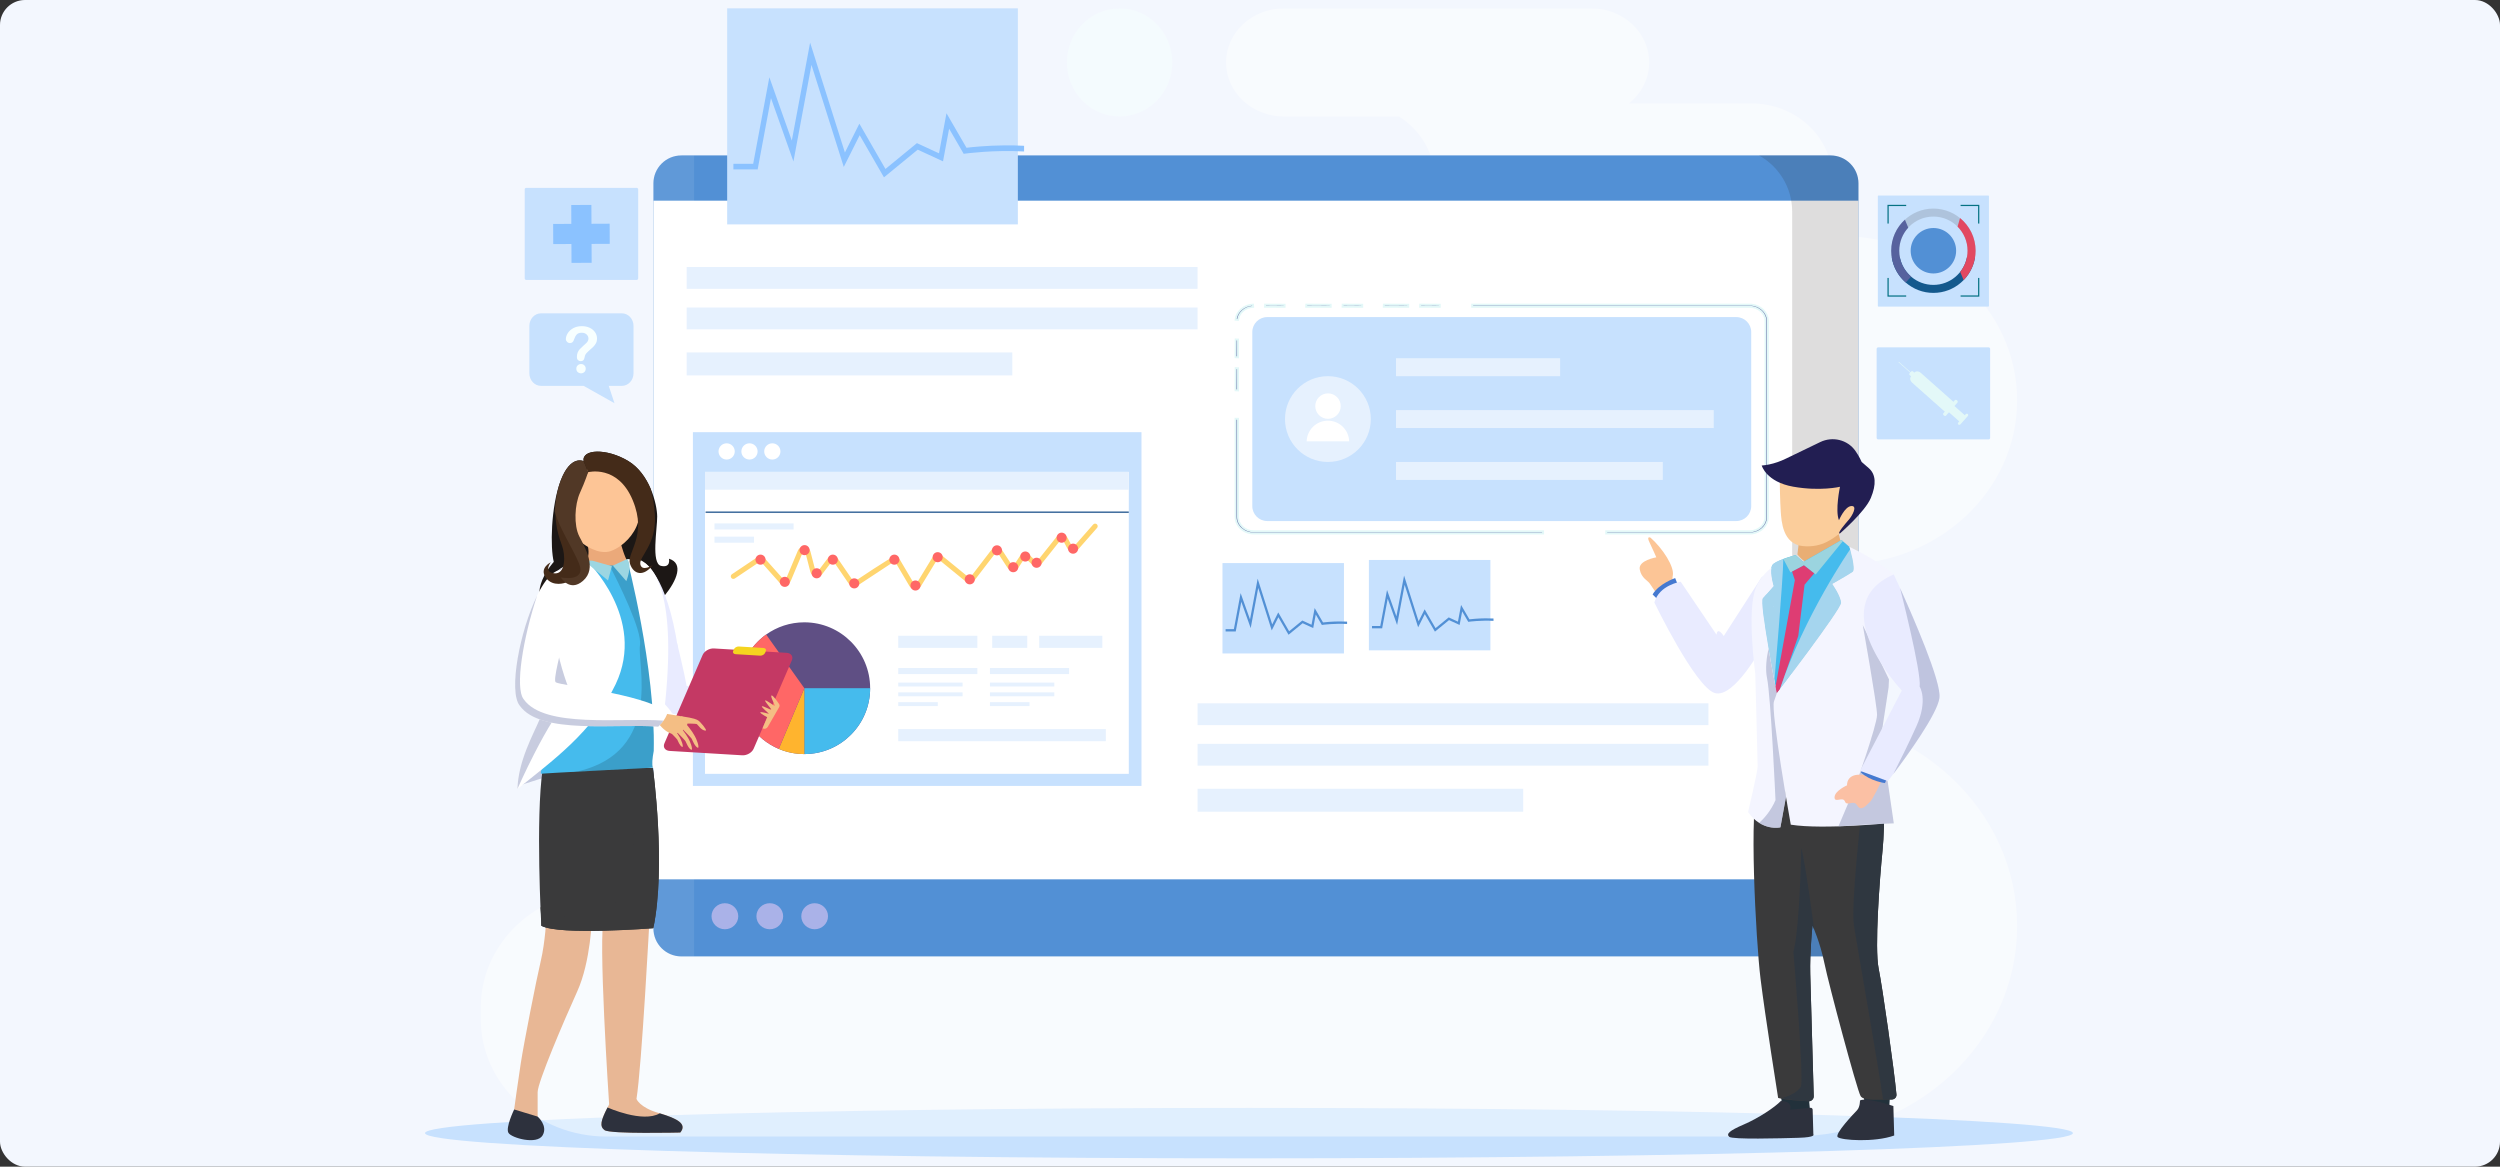 <svg width="1200" height="560" viewBox="0 0 1200 560" fill="none" xmlns="http://www.w3.org/2000/svg">
<rect x="0" y="0" width="1200" height="560" fill="#333333" stroke="none"/>
<rect width="1200" height="560" rx="12" fill="#F3F7FE"/>
<g clip-path="url(#clip0_1119_19428)">
<path d="M204 543.895C204 550.581 381.071 556.001 599.5 556.001C817.929 556.001 995 550.581 995 543.895C995 537.209 817.929 531.789 599.5 531.789C381.071 531.789 204 537.209 204 543.895Z" fill="#C7E1FE"/>
<g opacity="0.45">
<path d="M968.225 192.153C968.225 148.641 930.376 113.367 883.687 113.367H866.052C874.301 106.713 879.527 96.892 879.527 85.927C879.527 65.885 862.092 49.638 840.587 49.638H781.895C787.831 44.876 791.604 37.837 791.604 29.965C791.604 15.625 779.13 4 763.743 4H616.367C600.98 4 588.505 15.625 588.505 29.965C588.505 44.306 600.98 55.931 616.367 55.931H671.549C681.824 62.465 688.571 73.46 688.571 85.927C688.571 96.892 683.346 106.713 675.098 113.368H584.345C537.655 113.368 499.806 148.641 499.806 192.153C499.806 235.666 537.655 270.939 584.345 270.939H464.116C442.611 270.939 425.177 287.186 425.177 307.229C425.177 327.271 442.611 343.518 464.116 343.518H415.129C361.607 343.518 317.178 379.68 308.36 427.211H291.207C257.834 427.211 230.781 452.423 230.781 483.524V489.229C230.781 520.33 257.835 545.542 291.207 545.542H859.838C919.698 545.542 968.225 500.318 968.225 444.53C968.225 388.742 919.698 343.518 859.838 343.518H670.086C691.592 343.518 709.025 327.271 709.025 307.229C709.025 287.186 691.592 270.939 670.086 270.939H883.687C930.377 270.939 968.225 235.665 968.225 192.153Z" fill="white"/>
<path d="M537.406 55.932C551.386 55.932 562.718 44.306 562.718 29.966C562.718 15.625 551.385 4 537.406 4C523.427 4 512.094 15.625 512.094 29.966C512.094 44.306 523.426 55.932 537.406 55.932Z" fill="#F6FFFF"/>
</g>
<path d="M878.641 74.606H327.058C319.648 74.606 313.641 80.61 313.641 88.017V445.666C313.641 453.073 319.648 459.078 327.058 459.078H878.641C886.051 459.078 892.059 453.073 892.059 445.666V88.017C892.059 80.61 886.051 74.606 878.641 74.606Z" fill="#5290D5"/>
<path d="M892.059 96.322H313.641V422.079H892.059V96.322Z" fill="white"/>
<path d="M354.364 439.794C354.364 443.246 351.492 446.046 347.948 446.046C344.404 446.046 341.531 443.246 341.531 439.794C341.531 436.342 344.405 433.543 347.948 433.543C351.492 433.543 354.364 436.341 354.364 439.794Z" fill="#AAB2E8"/>
<path d="M375.911 439.794C375.911 443.246 373.037 446.046 369.494 446.046C365.951 446.046 363.078 443.246 363.078 439.794C363.078 436.342 365.95 433.543 369.494 433.543C373.038 433.543 375.911 436.341 375.911 439.794Z" fill="#AAB2E8"/>
<path d="M397.45 439.794C397.45 443.246 394.578 446.046 391.034 446.046C387.49 446.046 384.617 443.246 384.617 439.794C384.617 436.342 387.491 433.543 391.034 433.543C394.577 433.543 397.45 436.341 397.45 439.794Z" fill="#AAB2E8"/>
<path opacity="0.15" d="M878.641 74.606H844.32C853.813 79.863 860.247 89.969 860.247 101.586V432.098C860.247 443.714 853.814 453.82 844.321 459.078H878.641C886.052 459.078 892.06 453.074 892.06 445.666V88.018C892.06 80.611 886.053 74.606 878.641 74.606Z" fill="#231F20"/>
<path opacity="0.08" d="M333.163 74.606H327.059C319.648 74.606 313.641 80.61 313.641 88.018V445.666C313.641 453.074 319.648 459.078 327.059 459.078H333.163V74.606Z" fill="white"/>
<path d="M259.686 150.395H298.495C301.583 150.395 304.087 153.098 304.087 156.431V179.18C304.087 182.514 301.583 185.217 298.495 185.217H292.188L294.948 193.535L280.14 185.217H259.686C256.597 185.217 254.094 182.514 254.094 179.18V156.431C254.094 153.098 256.597 150.395 259.686 150.395Z" fill="#C7E1FE"/>
<path d="M271.61 162.808C271.61 161.861 271.914 160.901 272.523 159.929C273.131 158.957 274.019 158.151 275.186 157.514C276.353 156.876 277.715 156.557 279.271 156.557C280.717 156.557 281.994 156.823 283.101 157.357C284.209 157.89 285.064 158.615 285.668 159.533C286.271 160.45 286.573 161.447 286.573 162.524C286.573 163.371 286.401 164.114 286.056 164.752C285.712 165.391 285.303 165.941 284.83 166.405C284.356 166.869 283.505 167.649 282.278 168.745C281.939 169.055 281.668 169.327 281.463 169.56C281.259 169.795 281.106 170.009 281.007 170.204C280.907 170.398 280.83 170.593 280.775 170.787C280.72 170.982 280.637 171.323 280.528 171.811C280.338 172.848 279.745 173.367 278.747 173.367C278.229 173.367 277.791 173.198 277.438 172.859C277.084 172.52 276.906 172.016 276.906 171.348C276.906 170.511 277.036 169.785 277.296 169.172C277.555 168.559 277.899 168.02 278.328 167.557C278.757 167.093 279.335 166.542 280.064 165.904C280.702 165.345 281.164 164.924 281.448 164.64C281.732 164.356 281.971 164.04 282.166 163.69C282.36 163.341 282.458 162.963 282.458 162.554C282.458 161.756 282.161 161.083 281.567 160.534C280.974 159.986 280.208 159.712 279.27 159.712C278.173 159.712 277.365 159.989 276.847 160.542C276.328 161.096 275.889 161.911 275.53 162.987C275.191 164.114 274.547 164.678 273.599 164.678C273.041 164.678 272.569 164.481 272.185 164.087C271.801 163.693 271.609 163.267 271.609 162.808H271.61ZM278.912 179.2C278.304 179.2 277.772 179.003 277.318 178.609C276.865 178.215 276.637 177.665 276.637 176.957C276.637 176.328 276.857 175.8 277.296 175.372C277.735 174.943 278.274 174.729 278.912 174.729C279.54 174.729 280.069 174.943 280.498 175.372C280.927 175.8 281.141 176.328 281.141 176.957C281.141 177.655 280.917 178.203 280.468 178.602C280.019 179 279.5 179.2 278.912 179.2Z" fill="#F7FFFF"/>
<path d="M954.41 93.865H901.643C901.486 93.865 901.359 93.992 901.359 94.149V146.892C901.359 147.048 901.486 147.175 901.643 147.175H954.41C954.567 147.175 954.694 147.048 954.694 146.892V94.149C954.694 93.992 954.567 93.865 954.41 93.865Z" fill="#C7E1FE"/>
<path opacity="0.15" d="M928.031 100.115C916.865 100.115 907.781 109.195 907.781 120.355C907.781 121.452 907.872 122.529 908.041 123.58H911.946C911.736 122.536 911.625 121.458 911.625 120.355C911.625 111.313 918.984 103.957 928.031 103.957C937.077 103.957 944.435 111.313 944.435 120.355C944.435 121.458 944.324 122.537 944.115 123.58H948.019C948.188 122.529 948.279 121.452 948.279 120.355C948.279 109.195 939.196 100.115 928.031 100.115Z" fill="#231F20"/>
<path d="M944.113 123.58C942.61 131.083 935.97 136.753 928.029 136.753C920.087 136.753 913.446 131.083 911.943 123.58H908.039C909.589 133.213 917.961 140.595 928.028 140.595C938.095 140.595 946.467 133.213 948.017 123.58H944.113Z" fill="#14598D"/>
<path d="M938.945 120.354C938.945 126.379 934.059 131.263 928.031 131.263C922.004 131.263 917.117 126.379 917.117 120.354C917.117 114.329 922.004 109.445 928.031 109.445C934.059 109.445 938.945 114.329 938.945 120.354Z" fill="#5290D5"/>
<path d="M911.625 120.355C911.625 116.084 913.269 112.19 915.955 109.269L914.359 105.439C910.319 109.142 907.781 114.457 907.781 120.355C907.781 126.432 910.478 131.888 914.735 135.601L917.35 132.786C913.849 129.776 911.625 125.321 911.625 120.354L911.625 120.355Z" fill="#57629E"/>
<path d="M942.549 134.444C946.092 130.797 948.28 125.828 948.28 120.355C948.28 114.034 945.365 108.382 940.809 104.668L939.641 108.781C942.602 111.749 944.436 115.842 944.436 120.355C944.436 124.187 943.111 127.714 940.899 130.508L942.549 134.444Z" fill="#E24861"/>
<path d="M906.576 107.303V98.911H914.971V98.32H905.984V107.303H906.576Z" fill="#057284"/>
<path d="M941.086 98.911H949.481V107.303H950.072V98.32H941.086V98.911Z" fill="#057284"/>
<path d="M949.481 133.406V141.798H941.086V142.388H950.072V133.406H949.481Z" fill="#057284"/>
<path d="M914.971 141.798H906.576V133.406H905.984V142.388H914.971V141.798Z" fill="#057284"/>
<path d="M351.827 264.391C351.827 248.251 355.777 232.222 363.252 218.04L360.558 216.621C352.854 231.24 348.781 247.759 348.781 264.391C348.781 311.971 381.052 352.996 427.257 364.158L427.972 361.199C383.139 350.369 351.827 310.56 351.827 264.391L351.827 264.391Z" fill="white"/>
<path d="M551.098 264.391C551.098 313.13 514.813 355.447 466.695 362.825L467.158 365.833C491.146 362.156 513.153 349.975 529.123 331.536C545.258 312.907 554.144 289.062 554.144 264.391H551.098Z" fill="white"/>
<path d="M509.158 179.481C499.941 173.211 489.841 168.517 479.139 165.529L478.32 168.462C488.703 171.36 498.502 175.914 507.445 181.998L509.158 179.481Z" fill="white"/>
<path d="M451.402 161.758L451.172 161.767L451.291 164.808L451.46 164.801C455.687 164.801 459.942 165.069 464.105 165.596L464.487 162.575C460.207 162.034 455.833 161.758 451.429 161.758H451.402V161.758Z" fill="white"/>
<path d="M548.743 231.45C545.18 220.935 539.947 211.108 533.188 202.242L530.766 204.087C537.324 212.69 542.402 222.225 545.858 232.426L548.743 231.45Z" fill="white"/>
<path d="M419.521 170.238L418.594 167.338C407.757 170.803 397.834 175.85 389.102 182.339L390.919 184.783C399.381 178.494 409.004 173.6 419.521 170.238Z" fill="white"/>
<path d="M839.85 146.229H706.641V147.287H839.85C844.034 147.287 847.437 150.384 847.437 154.19V248.116C847.437 251.921 844.034 255.018 839.85 255.018H770.971V256.076H839.85C844.675 256.076 848.601 252.505 848.601 248.116V154.19C848.601 149.8 844.675 146.229 839.85 146.229V146.229Z" fill="#57629E"/>
<path d="M839.855 256.54H770.512V254.552H839.855C843.782 254.552 846.977 251.665 846.977 248.115V154.189C846.977 150.639 843.782 147.752 839.855 147.752H706.18V145.764H839.855C844.937 145.764 849.072 149.543 849.072 154.189V248.115C849.072 252.761 844.937 256.54 839.855 256.54ZM771.442 255.61H839.855C844.424 255.61 848.141 252.248 848.141 248.115V154.189C848.141 150.056 844.424 146.694 839.855 146.694H707.11V146.822H839.855C844.296 146.822 847.907 150.127 847.907 154.189V248.115C847.907 252.177 844.295 255.482 839.855 255.482H771.442V255.61Z" fill="#E3F8F8"/>
<path d="M594.249 248.116V201.014H593.086V248.116C593.086 252.506 597.012 256.077 601.837 256.077H740.683V255.018H601.837C597.654 255.018 594.249 251.922 594.249 248.116Z" fill="#57629E"/>
<path d="M741.146 256.54H601.833C596.752 256.54 592.617 252.761 592.617 248.115V200.547H594.712V248.115C594.712 251.665 597.907 254.552 601.833 254.552H741.145L741.146 256.54ZM593.548 201.477V248.114C593.548 252.247 597.265 255.61 601.834 255.61H740.216V255.482H601.834C597.394 255.482 593.782 252.177 593.782 248.114V201.477H593.548H593.548Z" fill="#E3F8F8"/>
<path d="M653.847 146.279L644.48 146.227L644.422 147.232L653.847 147.285V146.279Z" fill="#57629E"/>
<path d="M654.319 147.754L643.938 147.695L644.047 145.76L654.319 145.818V147.754ZM644.922 146.771L653.389 146.818V146.743L644.927 146.695L644.922 146.771L644.922 146.771Z" fill="#E3F8F8"/>
<path d="M638.721 146.279L627.027 146.227L626.969 147.232L638.721 147.285V146.279Z" fill="#57629E"/>
<path d="M639.187 147.751L626.477 147.695L626.588 145.76L639.187 145.816V147.751ZM627.462 146.769L638.256 146.818V146.743L627.466 146.694L627.462 146.769Z" fill="#E3F8F8"/>
<path d="M691.085 146.279L681.707 146.227L681.648 147.232L691.085 147.285V146.279Z" fill="#57629E"/>
<path d="M691.55 147.754L681.156 147.695L681.268 145.76L691.55 145.818V147.754ZM682.141 146.771L690.619 146.818V146.743L682.146 146.695L682.141 146.771V146.771Z" fill="#E3F8F8"/>
<path d="M675.944 146.279L664.261 146.227L664.203 147.232L675.944 147.285V146.279Z" fill="#57629E"/>
<path d="M676.41 147.751L663.711 147.695L663.821 145.76L676.409 145.816L676.41 147.751ZM664.696 146.769L675.479 146.818V146.743L664.701 146.694L664.696 146.769Z" fill="#E3F8F8"/>
<path d="M616.601 146.279L607.246 146.227L607.188 147.232L616.601 147.285V146.279Z" fill="#57629E"/>
<path d="M617.067 147.754L606.695 147.695L606.807 145.76L617.067 145.818V147.754ZM607.68 146.771L616.136 146.818V146.743L607.685 146.695L607.681 146.771L607.68 146.771Z" fill="#E3F8F8"/>
<path d="M594.253 176.755L593.136 176.703L593.078 187.341L594.253 187.394V176.755Z" fill="#57629E"/>
<path d="M594.718 187.881L592.609 187.785L592.673 176.215L594.718 176.312V187.881ZM593.546 186.896L593.787 186.908V177.199L593.598 177.191L593.546 186.896Z" fill="#E3F8F8"/>
<path d="M594.273 153.563L594.285 153.521C594.634 150.144 597.717 147.466 601.453 147.297H601.511L601.453 146.238H601.394C597.089 146.429 593.54 149.519 593.121 153.415L593.109 153.467L594.215 153.563H594.273L594.273 153.563Z" fill="#57629E"/>
<path d="M594.624 154.027H594.215L592.539 153.884L592.655 153.364C593.102 149.235 596.848 145.972 601.374 145.772L601.834 145.752L601.917 146.212L602.003 147.76H601.511C597.965 147.918 595.074 150.415 594.748 153.568L594.722 153.688L594.625 154.026L594.624 154.027ZM593.642 153.046L593.878 153.066C594.38 149.811 597.364 147.198 601.021 146.86L601.014 146.733C597.262 147.077 594.215 149.7 593.642 153.046L593.642 153.046Z" fill="#E3F8F8"/>
<path d="M594.253 162.994L593.136 162.941L593.078 171.463L594.253 171.516V162.994Z" fill="#57629E"/>
<path d="M594.718 172.001L592.609 171.907L592.674 162.453L594.718 162.55V172.001ZM593.546 171.019L593.787 171.03V163.437L593.598 163.429L593.546 171.019V171.019Z" fill="#E3F8F8"/>
<path d="M608.276 152.202H833.409C837.369 152.202 840.583 155.415 840.583 159.372V242.932C840.583 246.889 837.368 250.103 833.409 250.103H608.276C604.316 250.103 601.102 246.889 601.102 242.932V159.372C601.102 155.414 604.316 152.201 608.275 152.201L608.276 152.202Z" fill="#C7E1FE"/>
<path d="M657.993 201.153C657.993 212.524 648.771 221.742 637.394 221.742C626.018 221.742 616.797 212.524 616.797 201.153C616.797 189.782 626.019 180.564 637.394 180.564C648.77 180.564 657.993 189.782 657.993 201.153Z" fill="#E6F1FE"/>
<path d="M643.547 194.929C643.547 198.301 640.811 201.035 637.438 201.035C634.064 201.035 631.328 198.302 631.328 194.929C631.328 191.556 634.063 188.822 637.438 188.822C640.812 188.822 643.547 191.556 643.547 194.929Z" fill="white"/>
<path d="M647.605 211.851C647.451 206.345 642.947 201.926 637.4 201.926C631.853 201.926 627.35 206.345 627.195 211.851H647.605Z" fill="white"/>
<path d="M748.862 171.945H670.078V180.563H748.862V171.945Z" fill="#E6F1FE"/>
<path d="M822.59 196.844H670.078V205.461H822.59V196.844Z" fill="#E6F1FE"/>
<path d="M798.154 221.742H670.078V230.36H798.154V221.742Z" fill="#E6F1FE"/>
<path d="M488.57 4H349.039V107.706H488.57V4Z" fill="#C7E1FE"/>
<path d="M491.563 69.983C488.632 69.82 485.557 69.748 482.327 69.775C473.571 69.847 466.328 70.634 463.922 70.927L454.311 54.349L450.717 73.59L440.128 68.702L425.013 81.098L412.494 59.364L405.556 73.202L388.853 20.455L380.069 67.485L369.287 37.079L361.541 78.552C361.559 78.574 361.577 78.597 361.595 78.619H352.031V81.301H363.733V81.005L370.067 47.097L380.849 77.502L389.503 31.161L405.013 80.138L412.651 64.903L424.302 85.129L440.506 71.838L452.648 77.443L455.574 61.771L462.569 73.836L463.415 73.718C463.625 73.689 476.997 71.885 491.562 72.713V69.983L491.563 69.983Z" fill="#8BC2FF"/>
<path d="M645.105 270.277H586.789V313.659H645.105V270.277Z" fill="#C7E1FE"/>
<path d="M646.605 298.377C645.38 298.309 644.095 298.279 642.745 298.29C639.086 298.32 636.058 298.648 635.053 298.77L631.036 291.868L629.534 299.879L625.108 297.843L618.791 303.005L613.559 293.956L610.659 299.717L603.678 277.756L600.007 297.337L595.501 284.677L592.264 301.945C592.271 301.954 592.279 301.963 592.286 301.973H588.289V303.089H593.18V302.966L595.827 288.848L600.333 301.508L603.95 282.213L610.432 302.605L613.624 296.262L618.494 304.683L625.266 299.149L630.341 301.483L631.564 294.958L634.487 299.981L634.841 299.932C634.928 299.92 640.517 299.169 646.604 299.513V298.377L646.605 298.377Z" fill="#5290D5"/>
<path d="M715.386 268.781H657.07V312.163H715.386V268.781Z" fill="#C7E1FE"/>
<path d="M716.878 296.881C715.653 296.813 714.368 296.783 713.018 296.794C709.359 296.824 706.332 297.152 705.326 297.274L701.309 290.372L699.807 298.383L695.381 296.347L689.065 301.509L683.832 292.46L680.933 298.221L673.952 276.26L670.281 295.841L665.774 283.181L662.537 300.448C662.545 300.458 662.552 300.467 662.56 300.476H658.562V301.593H663.453V301.47L666.1 287.352L670.606 300.011L674.224 280.717L680.706 301.109L683.898 294.766L688.767 303.187L695.54 297.653L700.614 299.987L701.837 293.462L704.761 298.485L705.114 298.436C705.202 298.424 710.791 297.673 716.878 298.017V296.881L716.878 296.881Z" fill="#5290D5"/>
<path d="M311.817 440.293C311.817 440.293 308.032 512.105 305.508 527.493C305.508 527.493 307.022 531.564 315.938 534.17C324.854 536.775 330.069 539.38 326.536 543.614C326.536 543.614 292.89 544.428 290.199 542.474C287.507 540.52 288.516 537.426 292.386 530.098C292.386 530.098 286.834 447.539 290.031 440.293H311.816L311.817 440.293Z" fill="#E8B795"/>
<path d="M284.143 440.293C284.143 440.293 283.638 461.38 277.078 475.873C270.517 490.366 258.068 519.513 258.068 524.236V535.96C258.068 535.96 250.666 540.845 246.797 532.541C246.797 532.541 248.479 520.002 249.993 510.232C251.507 500.462 257.395 470.5 259.582 461.218C261.769 451.936 262.274 440.293 262.274 440.293H284.143Z" fill="#E8B795"/>
<path d="M316.691 534.396C325.136 536.927 329.965 539.503 326.535 543.614C326.535 543.614 292.889 544.428 290.198 542.474C287.697 540.659 288.394 537.855 291.607 531.594C291.617 531.598 308.534 539.178 316.691 534.396Z" fill="#2D313D"/>
<path d="M258.066 535.961C258.066 535.961 263.113 540.317 260.463 544.958C257.813 549.599 245.574 546.271 244.061 543.782C242.546 541.293 246.795 532.541 246.795 532.541L258.066 535.961Z" fill="#2D313D"/>
<path d="M280.127 221.355C280.127 221.355 273.874 218.119 269.109 230.734C264.344 243.35 264.098 263.011 265.817 269.71C265.817 269.71 251.982 284.597 263.286 294.325C263.286 294.325 278.863 310.701 279.89 314.919C280.292 313.931 286.976 301.9 297.808 301.231C308.639 300.562 335.333 272.533 321.097 268.179C321.097 268.179 322.159 272.711 317.3 271.622C312.441 270.533 315.503 253.816 315.454 247.904C315.404 241.991 311.842 227.421 301.483 221.24C291.125 215.06 279.199 215.493 280.126 221.355L280.127 221.355Z" fill="#1C1715"/>
<path d="M315.225 331.221L312.094 317.763L324.877 308.154C324.877 308.154 328.472 322.832 329.584 329.277L354.028 331.094L358.985 332.031C358.985 332.031 324.544 346.446 322.351 342.023C321.734 340.777 319.886 338.975 318.122 336.865C317.206 337.089 316.622 337.23 316.622 337.23L315.79 333.649C315.324 332.859 314.938 332.047 314.683 331.223L315.225 331.221L315.225 331.221Z" fill="#E9EBFF"/>
<path d="M309.11 270.115C309.11 270.115 320.026 275.263 325.477 311.497C325.477 311.497 323.581 315.728 314.362 316.347C305.142 316.965 307.949 294.428 307.949 294.428L309.11 270.115Z" fill="#E9EBFF"/>
<path d="M297.809 260.261C297.809 260.261 300.048 268.591 301.517 269.703C301.517 269.703 302.991 273.544 298.649 284.401C294.306 295.258 283.308 289.196 281.549 286.232C279.79 283.269 275.906 277.6 279.451 271.958C279.451 271.958 284.304 268.437 281.768 260.784C281.768 260.784 297.04 257.704 297.809 260.261Z" fill="#EBA97A"/>
<path d="M279.87 260.975C279.87 260.975 287.231 266.683 293.249 264.481C299.268 262.278 304.602 256.458 306.251 250.634C307.899 244.811 305.223 233.124 301.172 228.966C297.122 224.808 282.079 222.078 277.854 227.494C273.629 232.91 271.987 254.754 279.87 260.975Z" fill="#FDC596"/>
<path opacity="0.61" d="M266.299 364.037C266.299 364.037 250.287 372.655 249.406 376.996L267.053 371.353L266.299 364.037Z" fill="#A6ADCB"/>
<path d="M547.913 207.447H332.594V377.247H547.913V207.447Z" fill="#C7E1FE"/>
<path d="M541.823 226.512H338.398V371.444H541.823V226.512Z" fill="white"/>
<path d="M541.823 226.512H338.398V235.057H541.823V226.512Z" fill="#E6F1FE"/>
<path d="M352.681 216.688C352.681 218.842 350.937 220.587 348.786 220.587C346.635 220.587 344.891 218.841 344.891 216.688C344.891 214.535 346.634 212.789 348.786 212.789C350.938 212.789 352.681 214.535 352.681 216.688Z" fill="white"/>
<path d="M363.65 216.688C363.65 218.842 361.907 220.587 359.755 220.587C357.603 220.587 355.859 218.841 355.859 216.688C355.859 214.535 357.604 212.789 359.755 212.789C361.905 212.789 363.65 214.535 363.65 216.688Z" fill="white"/>
<path d="M374.611 216.688C374.611 218.842 372.868 220.587 370.716 220.587C368.564 220.587 366.82 218.841 366.82 216.688C366.82 214.535 368.564 212.789 370.716 212.789C372.868 212.789 374.611 214.535 374.611 216.688Z" fill="white"/>
<path d="M541.818 245.488H338.688V246.246H541.818V245.488Z" fill="#4571A0"/>
<path d="M439.309 282.922C439.301 282.922 439.293 282.922 439.285 282.922C438.151 282.914 437.125 282.315 436.541 281.324L429.836 269.947C429.635 269.606 429.326 269.567 429.204 269.567C429.069 269.577 428.772 269.601 428.568 269.936L412.104 280.772C411.414 281.359 410.508 281.629 409.615 281.51C408.717 281.39 407.904 280.886 407.386 280.128L400.299 269.764C400.106 269.483 399.847 269.435 399.708 269.431C399.573 269.437 399.311 269.463 399.107 269.731L394.639 275.62C393.885 276.614 392.666 277.08 391.46 276.837C390.236 276.59 389.279 275.671 388.961 274.44L386.649 265.462C386.519 264.956 386.13 264.873 385.969 264.862C385.812 264.852 385.426 264.874 385.229 265.343L379.58 278.813C379.143 279.855 378.227 280.586 377.131 280.77C376.048 280.95 374.959 280.565 374.219 279.735L365.453 269.895C365.204 269.615 364.817 269.562 364.512 269.767L352.706 277.678C352.139 278.059 351.371 277.908 350.991 277.339C350.61 276.771 350.763 276.003 351.33 275.622L363.136 267.709C364.473 266.814 366.223 267.04 367.299 268.247L376.065 278.087C376.302 278.354 376.579 278.354 376.724 278.329C376.845 278.309 377.146 278.221 377.299 277.856L382.948 264.385C383.498 263.075 384.751 262.289 386.147 262.394C387.549 262.495 388.685 263.458 389.042 264.845L391.353 273.823C391.469 274.27 391.806 274.384 391.946 274.412C392.108 274.444 392.419 274.452 392.667 274.126L397.135 268.237C397.769 267.4 398.733 266.935 399.767 266.959C400.806 266.984 401.743 267.499 402.338 268.368L409.425 278.732C409.55 278.915 409.734 279.031 409.941 279.059C410.142 279.086 410.34 279.027 410.5 278.889C410.5 278.889 428.1 267.092 429.222 267.094C430.356 267.102 431.382 267.7 431.967 268.691L438.671 280.068C438.872 280.408 439.181 280.447 439.305 280.448C439.421 280.448 439.737 280.415 439.942 280.079L447.539 267.61C448.027 266.807 448.832 266.257 449.745 266.1C450.65 265.944 451.58 266.19 452.298 266.775L464.886 277.042C465.04 277.167 465.231 277.226 465.421 277.202C465.618 277.179 465.795 277.075 465.923 276.91L475.857 263.965C476.503 263.124 477.469 262.658 478.518 262.703C479.55 262.742 480.51 263.288 481.085 264.164L485.596 271.049C485.793 271.35 486.068 271.395 486.213 271.395C486.359 271.395 486.632 271.35 486.829 271.05L489.417 267.116C489.947 266.313 490.789 265.788 491.733 265.679C492.668 265.57 493.601 265.881 494.292 266.534L497.028 269.117C497.18 269.261 497.373 269.333 497.574 269.317C497.778 269.302 497.964 269.202 498.097 269.034L507.112 257.721C507.792 256.868 508.838 256.416 509.909 256.518C510.989 256.618 511.94 257.257 512.457 258.23L514.433 261.952C514.601 262.267 514.865 262.342 515.009 262.359C515.148 262.377 515.412 262.365 515.637 262.109L524.731 251.759C525.182 251.244 525.963 251.195 526.476 251.647C526.989 252.098 527.039 252.88 526.587 253.393L517.494 263.743C516.795 264.537 515.761 264.937 514.722 264.817C513.676 264.695 512.752 264.058 512.25 263.113L510.273 259.39C510.094 259.054 509.799 258.992 509.68 258.981C509.537 258.968 509.264 258.986 509.043 259.264L500.028 270.577C499.466 271.282 498.635 271.723 497.746 271.785C496.862 271.845 495.981 271.531 495.329 270.917L492.593 268.334C492.376 268.129 492.137 268.122 492.016 268.137C491.89 268.151 491.653 268.215 491.48 268.476L488.892 272.41C488.29 273.324 487.288 273.869 486.21 273.869H486.207C485.128 273.869 484.126 273.32 483.526 272.405L479.014 265.52C478.825 265.231 478.563 265.179 478.423 265.174C478.281 265.17 478.023 265.201 477.816 265.47L467.882 278.415C467.344 279.116 466.571 279.557 465.706 279.658C464.846 279.757 464 279.51 463.322 278.957L450.734 268.691C450.51 268.508 450.28 268.516 450.162 268.536C450.039 268.558 449.809 268.632 449.648 268.896L442.052 281.364C441.457 282.339 440.433 282.92 439.31 282.92L439.309 282.922Z" fill="#FFD56F"/>
<path d="M367.467 268.634C367.467 269.971 366.383 271.057 365.046 271.057C363.708 271.057 362.625 269.973 362.625 268.634C362.625 267.295 363.708 266.211 365.046 266.211C366.383 266.211 367.467 267.295 367.467 268.634Z" fill="#FF6766"/>
<path d="M388.615 264.066C388.615 265.403 387.532 266.489 386.194 266.489C384.857 266.489 383.773 265.404 383.773 264.066C383.773 262.727 384.857 261.643 386.194 261.643C387.532 261.643 388.615 262.727 388.615 264.066Z" fill="#FF6766"/>
<path d="M469.134 305.162H431.156V310.985H469.134V305.162Z" fill="#E6F1FE"/>
<path d="M530.797 349.951H431.156V355.774H530.797V349.951Z" fill="#E6F1FE"/>
<path d="M493.08 305.162H476.258V310.985H493.08V305.162Z" fill="#E6F1FE"/>
<path d="M529.121 305.162H498.812V310.985H529.121V305.162Z" fill="#E6F1FE"/>
<path d="M469.134 320.652H431.156V323.564H469.134V320.652Z" fill="#E6F1FE"/>
<path d="M462.048 327.641H431.156V329.515H462.048V327.641Z" fill="#E6F1FE"/>
<path d="M462.048 332.342H431.156V334.216H462.048V332.342Z" fill="#E6F1FE"/>
<path d="M450.145 337.041H431.156V338.915H450.145V337.041Z" fill="#E6F1FE"/>
<path d="M513.158 320.652H475.18V323.564H513.158V320.652Z" fill="#E6F1FE"/>
<path d="M506.071 327.641H475.18V329.515H506.071V327.641Z" fill="#E6F1FE"/>
<path d="M506.071 332.342H475.18V334.216H506.071V332.342Z" fill="#E6F1FE"/>
<path d="M494.169 337.041H475.18V338.915H494.169V337.041Z" fill="#E6F1FE"/>
<path d="M380.923 251.236H342.945V254.148H380.923V251.236Z" fill="#E6F1FE"/>
<path d="M361.935 257.59H342.945V260.502H361.935V257.59Z" fill="#E6F1FE"/>
<path d="M402.178 268.634C402.178 269.971 401.094 271.057 399.757 271.057C398.419 271.057 397.336 269.973 397.336 268.634C397.336 267.295 398.419 266.211 399.757 266.211C401.094 266.211 402.178 267.295 402.178 268.634Z" fill="#FF6766"/>
<path d="M379.123 279.29C379.123 280.629 378.04 281.713 376.702 281.713C375.365 281.713 374.281 280.629 374.281 279.29C374.281 277.952 375.365 276.867 376.702 276.867C378.04 276.867 379.123 277.952 379.123 279.29Z" fill="#FF6766"/>
<path d="M394.428 275.177C394.428 276.516 393.344 277.6 392.007 277.6C390.669 277.6 389.586 276.516 389.586 275.177C389.586 273.838 390.669 272.754 392.007 272.754C393.344 272.754 394.428 273.838 394.428 275.177Z" fill="#FF6766"/>
<path d="M412.459 280.023C412.459 281.36 411.375 282.446 410.038 282.446C408.7 282.446 407.617 281.361 407.617 280.023C407.617 278.684 408.7 277.6 410.038 277.6C411.375 277.6 412.459 278.684 412.459 280.023Z" fill="#FF6766"/>
<path d="M431.709 268.634C431.709 269.971 430.625 271.057 429.288 271.057C427.95 271.057 426.867 269.973 426.867 268.634C426.867 267.295 427.95 266.211 429.288 266.211C430.625 266.211 431.709 267.295 431.709 268.634Z" fill="#FF6766"/>
<path d="M441.842 281.044C441.842 282.382 440.758 283.466 439.421 283.466C438.083 283.466 437 282.382 437 281.044C437 279.707 438.083 278.621 439.421 278.621C440.758 278.621 441.842 279.705 441.842 281.044Z" fill="#FF6766"/>
<path d="M452.506 267.452C452.506 268.791 451.422 269.875 450.085 269.875C448.747 269.875 447.664 268.791 447.664 267.452C447.664 266.114 448.747 265.029 450.085 265.029C451.422 265.029 452.506 266.114 452.506 267.452Z" fill="#FF6766"/>
<path d="M467.92 278.077C467.92 279.416 466.835 280.5 465.499 280.5C464.163 280.5 463.078 279.416 463.078 278.077C463.078 276.739 464.161 275.654 465.499 275.654C466.836 275.654 467.92 276.739 467.92 278.077Z" fill="#FF6766"/>
<path d="M480.974 264.163C480.974 265.501 479.891 266.586 478.554 266.586C477.216 266.586 476.133 265.502 476.133 264.163C476.133 262.825 477.216 261.74 478.554 261.74C479.891 261.74 480.974 262.825 480.974 264.163Z" fill="#FF6766"/>
<path d="M488.779 272.253C488.779 273.591 487.696 274.676 486.358 274.676C485.021 274.676 483.938 273.592 483.938 272.253C483.938 270.914 485.021 269.83 486.358 269.83C487.696 269.83 488.779 270.914 488.779 272.253Z" fill="#FF6766"/>
<path d="M490.163 265.731C490.935 264.639 492.445 264.379 493.537 265.152C494.628 265.924 494.888 267.436 494.116 268.529C493.344 269.621 491.833 269.881 490.742 269.108C489.651 268.335 489.391 266.824 490.163 265.731Z" fill="#FF6766"/>
<path d="M499.272 268.412C500.217 269.358 500.217 270.893 499.272 271.839C498.327 272.784 496.794 272.784 495.849 271.839C494.904 270.893 494.904 269.358 495.849 268.412C496.794 267.467 498.327 267.467 499.272 268.412Z" fill="#FF6766"/>
<path d="M511.296 256.377C512.241 257.323 512.241 258.858 511.296 259.803C510.351 260.749 508.818 260.749 507.873 259.803C506.928 258.858 506.928 257.323 507.873 256.377C508.818 255.432 510.351 255.432 511.296 256.377Z" fill="#FF6766"/>
<path d="M516.788 261.647C517.733 262.593 517.733 264.127 516.788 265.073C515.843 266.019 514.31 266.019 513.365 265.073C512.42 264.127 512.42 262.593 513.365 261.647C514.31 260.701 515.843 260.701 516.788 261.647Z" fill="#FF6766"/>
<path d="M417.673 330.329C417.673 347.797 403.531 361.953 386.08 361.953C381.733 361.953 377.586 361.075 373.812 359.472C362.46 354.688 354.492 343.439 354.492 330.329C354.492 319.705 359.73 310.305 367.75 304.574C372.919 300.888 379.247 298.713 386.078 298.713C403.529 298.713 417.672 312.869 417.672 330.329H417.673Z" fill="#5F4F84"/>
<path d="M417.669 330.334C417.669 347.799 403.527 361.955 386.078 361.955V330.334H417.669Z" fill="#45BBED"/>
<path d="M386.08 330.33V361.954C381.734 361.954 377.587 361.076 373.812 359.474L386.08 330.33Z" fill="#FFB42E"/>
<path d="M386.08 330.329L373.812 359.473C362.46 354.688 354.492 343.439 354.492 330.329C354.492 319.706 359.73 310.305 367.75 304.574L386.078 330.329H386.08Z" fill="#FF6766"/>
<path d="M313.398 368.732C313.398 368.732 319.83 415.64 313.586 445.536C313.586 445.536 268.335 449.112 259.835 444.359C259.835 444.359 256.995 392.882 260.504 369L313.398 368.732Z" fill="#3A3A3B"/>
<path d="M259.83 444.358C259.83 444.358 259.909 439.916 259.422 435.447C263.236 437.429 271.69 442.639 284.587 440.561C302.105 437.741 306.131 401.364 304.069 384.259C303.299 377.867 301.14 372.103 298.739 367.389L313.393 368.733C313.393 368.733 319.826 415.639 313.581 445.535C313.581 445.535 268.331 449.111 259.83 444.358Z" fill="#3A3A3B"/>
<path d="M281.923 269.168C281.923 269.168 295.086 274.93 301.462 268.357C301.462 268.357 329.059 295.99 313.395 368.478C313.395 368.478 260.764 371.193 259.721 371.375C258.678 371.557 263.5 355.655 269.655 351.245C275.768 346.864 311.09 326.525 281.786 270.326C281.587 269.945 281.617 269.724 281.924 269.167L281.923 269.168Z" fill="#45BBED"/>
<path opacity="0.15" d="M276.982 370.346C318.639 360.896 305.76 318.318 307.184 309.784C308.368 302.688 296.607 279.211 292.608 271.499C295.814 271.527 299.102 270.789 301.461 268.357C301.461 268.357 329.058 295.991 313.395 368.479C313.395 368.479 292.48 369.557 276.758 370.4C276.836 370.383 276.904 370.364 276.982 370.347V370.346Z" fill="black"/>
<path d="M319.242 341.549L318.858 341.203C325.148 285.874 314.354 271.864 307.086 268.695C305.308 268.331 302.61 268.589 301.008 268.357C301.008 268.357 314.735 320.631 313.796 360.456C313.126 363.96 312.837 366.992 313.393 368.478C313.393 368.478 316.662 369.766 322.273 373.523C327.423 376.97 320.277 347.454 319.065 342.57C319.125 342.226 319.184 341.888 319.243 341.549H319.242Z" fill="white"/>
<path d="M281.531 269.006C281.531 269.006 278.075 269.367 273.333 270.794C271.426 271.376 258.544 276.077 259.423 296.55C260.372 318.652 262.381 337.287 259.198 344.882C256.016 352.477 248.759 365.098 248.367 378.713C264.786 365.483 284.636 351.271 295.507 328.435C310.621 296.682 281.531 269.006 281.531 269.006Z" fill="white"/>
<path opacity="0.61" d="M269.701 272.504C265.299 275.239 258.79 281.801 259.423 296.551C260.372 318.654 262.381 337.288 259.198 344.883C256.016 352.479 248.759 365.099 248.367 378.715C248.367 378.715 262.743 345.712 274.322 333.823C274.322 333.823 257.756 296.301 269.701 272.504Z" fill="#A6ADCB"/>
<path d="M321.437 360.444L356.292 362.545C358.493 362.678 360.934 361.267 361.744 359.394L380.08 316.985C380.89 315.112 379.762 313.486 377.561 313.353L342.706 311.253C340.504 311.12 338.064 312.53 337.254 314.404L318.918 356.812C318.109 358.685 319.237 360.311 321.438 360.444H321.437Z" fill="#C43964"/>
<path d="M353.03 314.005L364.895 314.72C365.846 314.778 366.901 314.168 367.251 313.359L367.58 312.599C367.929 311.789 367.442 311.087 366.491 311.03L354.626 310.314C353.674 310.257 352.62 310.867 352.27 311.676L351.941 312.436C351.592 313.245 352.079 313.948 353.03 314.005H353.03Z" fill="#F5D420"/>
<path d="M319.057 342.513C323.569 343.374 329.161 343.542 329.806 345.465C331.211 349.65 325.359 352.795 322.086 352.078C318.871 351.155 315.639 346.821 315.639 346.821C315.639 346.821 314.588 341.66 319.056 342.513H319.057Z" fill="#F4BE84"/>
<path d="M338.842 350.659C339.334 350.218 336.101 346.388 335.157 345.837C334.4 345.394 333.591 344.739 326.711 343.754L329.557 347.316C329.557 347.316 333.757 347.316 334.363 347.52C334.97 347.726 336.669 350.899 338.842 350.659H338.842Z" fill="#F4BE84"/>
<path d="M334.998 358.959C335.923 358.77 334.166 354.359 333.55 353.415C332.771 352.222 332.86 351.623 328.056 345.918L327.977 350.342C327.977 350.342 331.65 354.01 331.995 354.59C332.342 355.171 333.462 358.391 334.998 358.959Z" fill="#F4BE84"/>
<path d="M331.904 359.94C332.792 359.759 331.104 355.525 330.513 354.619C329.766 353.473 329.852 352.899 325.24 347.422L325.164 351.668C325.164 351.668 328.69 355.19 329.022 355.747C329.354 356.304 330.429 359.395 331.904 359.94H331.904Z" fill="#F4BE84"/>
<path d="M327.526 358.562C328.277 358.409 326.848 354.825 326.348 354.058C325.716 353.088 325.788 352.602 321.885 347.967L321.82 351.56C321.82 351.56 324.805 354.541 325.086 355.012C325.367 355.484 326.277 358.1 327.526 358.562Z" fill="#F4BE84"/>
<path d="M316.324 347.049L309.702 348.335L308.664 341.512C308.664 341.512 312.802 341.528 319.054 342.514L316.324 347.049Z" fill="#F4BE84"/>
<path d="M269.494 273.616C256.492 273.128 241.613 328.794 249.419 338.648C259.425 352.918 296.007 347.126 315.936 348.814C315.936 348.814 319.693 345.495 320.515 341.692C306.876 332.598 269.914 329.292 266.801 327.525C263.688 325.757 282.454 274.104 269.494 273.616Z" fill="white"/>
<path opacity="0.61" d="M251.369 335.638C247.042 330.177 251.13 306.119 257.845 285.816C249.561 302.67 243.978 331.779 249.418 338.647C259.424 352.917 296.006 347.125 315.935 348.813C315.935 348.813 317.21 347.608 318.443 345.9C298.364 344.373 261.273 349.764 251.369 335.638Z" fill="#A6ADCB"/>
<path d="M280.172 268.994L291.847 278.642L293.71 271.771L284.347 269.135L280.172 268.994Z" fill="#9CD6E2"/>
<path d="M301.007 268.357L294.156 271.495L300.632 278.939C300.632 278.939 303.775 271.324 301.007 268.357Z" fill="#9CD6E2"/>
<path d="M271.511 279.665C271.511 279.665 265.474 282.001 262.044 277.344C258.614 272.687 264.369 269.886 264.369 269.886C264.369 269.886 260.626 274.598 266.083 275.188C271.541 275.778 271.576 266.621 269.658 261.567C264.123 246.975 267.33 237.378 269.892 232.15C272.453 226.922 277.013 223.093 277.013 223.093L280.132 221.354L282.295 226.653C282.295 226.653 278.366 232.654 276.376 238.188C274.386 243.723 273.54 250.832 278.2 259.997C282.861 269.162 284.028 278.166 271.511 279.664L271.511 279.665Z" fill="#442B19"/>
<path d="M282.295 226.654L280.132 221.355C280.132 221.355 273.879 218.118 269.114 230.734C267.477 235.068 266.622 240.268 266.273 245.499C268.413 253.342 274.474 262.38 277.774 270.062C281.94 279.757 269.193 277.167 269.193 277.167C269.193 277.167 273.439 284.352 279.826 278.817C286.85 272.732 280.724 262.689 278.044 257.432C275.364 252.175 275.814 242.215 278.385 236.552C280.956 230.889 282.295 226.654 282.295 226.654L282.295 226.654Z" fill="#513826"/>
<path d="M282.291 226.654C282.291 226.654 296.559 222.875 303.724 240.14C310.889 257.405 300.604 265.358 302.413 270.681C304.222 276.005 309.08 276.769 313.253 271.292C313.253 271.292 308.125 274.597 307.362 270.866C306.599 267.134 315.118 261.668 314.342 247.428C314.07 242.427 313.259 238.123 312.322 234.639C310.129 229.495 306.653 224.324 301.486 221.24C291.127 215.06 279.201 215.493 280.129 221.355L282.292 226.655L282.291 226.654Z" fill="#442B19"/>
<path d="M366.004 349.608L366.153 349.673C367.031 350.06 368.061 349.723 368.54 348.891L374.002 339.411C374.277 338.954 374.263 338.381 373.966 337.937C373.042 336.558 371.05 333.721 370.37 333.825C369.472 333.962 372.211 338.676 371.838 338.772C371.464 338.867 367.59 335.726 367.261 336.239C366.967 336.698 370.377 340.35 370.221 340.634C370.065 340.919 366.125 338.631 365.7 339.041C365.315 339.411 369.027 342.363 368.975 342.571L366.004 349.608Z" fill="#F4BE84"/>
<path d="M369.24 342.68C369.24 342.68 365.296 341.482 364.948 341.927C364.6 342.372 369.259 344.883 369.24 344.767C369.22 344.651 369.24 342.68 369.24 342.68Z" fill="#F4BE84"/>
<path d="M787.071 273.28C786.307 268.992 795.028 267.515 795.028 267.515C795.028 267.515 793.244 263.407 791.704 260.215C790.163 257.022 792.272 258.098 792.272 258.098C798.197 263.358 803.786 272.088 802.946 276.253C802.105 280.418 805.171 284.382 805.171 284.382L797.355 288.08C797.355 288.08 792.801 281.591 791.913 280.142C791.025 278.693 787.834 277.569 787.071 273.28Z" fill="#FCC596"/>
<path d="M805.706 281.552L804.076 277.479C804.076 277.479 796.205 280.17 793.25 285.347L796.386 288.425L805.706 281.552Z" fill="#4579D0"/>
<path d="M845.406 277.327C839.447 286.497 827.394 305.297 827.394 305.297C827.394 305.297 824.38 300.471 823.933 304.673L806.738 279.223C806.738 279.223 796.412 280.769 794.086 289.204C794.086 289.204 813.8 329.971 823.139 332.666C832.478 335.36 845.94 310.152 845.94 310.152L848.12 278.243C848.223 276.72 846.238 276.047 845.406 277.327V277.327Z" fill="#E9EBFF"/>
<path d="M867.978 524.456L868.893 533.71C868.893 533.71 859.838 537.567 858.231 535.734C856.624 533.9 855.517 534.383 855.517 534.383L854.75 522.678L867.978 524.457L867.978 524.456Z" fill="#22313B"/>
<path d="M907.453 521.624L906.889 530.505L895.094 529.911L893.695 520.023L907.453 521.624Z" fill="#22313B"/>
<path d="M904.303 371.845C904.303 371.845 904.963 395.07 903.61 408.391C902.257 421.712 899.739 454.989 901.753 464.893C903.604 473.996 909.253 513.841 910.303 525.385C910.419 526.667 909.362 527.764 908.02 527.769C902.819 527.788 894.498 528.647 893.081 526.108C891.256 522.839 877.718 472.217 875.705 462.312C873.691 452.408 869.995 444.212 869.995 444.212C869.995 444.212 868.642 457.532 868.925 467.486L870.593 526.171C870.634 527.611 869.364 528.763 867.869 528.629C863.128 528.203 857.351 528.122 853.5 527.01C853.5 527.01 847.304 487.99 845.055 469.791C842.806 451.592 839.308 385.358 844.074 377.73C848.838 370.1 904.302 371.846 904.302 371.846L904.303 371.845Z" fill="#3A3A3B"/>
<path d="M910.3 525.384C910.417 526.667 909.36 527.764 908.017 527.768C906.888 527.773 905.439 527.762 903.861 527.721C901.182 509.078 891.734 455.885 889.915 444.476C888.34 434.598 893.082 392.406 895.582 371.691C900.843 371.736 904.301 371.845 904.301 371.845C904.301 371.845 904.961 395.07 903.608 408.391C902.255 421.711 899.738 454.989 901.752 464.893C903.602 473.996 909.252 513.841 910.301 525.385L910.3 525.384Z" fill="#2F3740"/>
<path d="M864.606 407.008C866.525 413.595 870.794 446.12 870.794 446.12V446.123C870.307 444.912 869.993 444.211 869.993 444.211C869.993 444.211 868.64 457.532 868.923 467.485L870.591 526.17C870.632 527.61 869.362 528.762 867.867 528.628C863.908 528.272 859.403 528.016 854.875 527.14C858.113 526.492 863.111 524.225 864.4 521.574C866.036 518.207 860.83 456.924 860.83 456.924C863.961 445.214 864.606 407.008 864.606 407.008Z" fill="#2F3740"/>
<path d="M908.82 530.908C908.82 530.908 895.933 526.559 892.789 528.22C892.789 528.22 892.879 531.361 891.33 532.977C889.781 534.593 880.484 544.288 882.123 545.813C883.761 547.338 899.747 548.456 909.222 545.044L908.82 530.908Z" fill="#2D313D"/>
<path d="M869.032 531.74C869.575 531.683 870.056 532.096 870.071 532.638L870.409 544.512C870.409 544.512 871.893 545.902 863.237 546.148C854.581 546.394 831.499 547.049 830.015 545.66C828.532 544.27 829.934 542.798 837.066 539.731C844.198 536.664 851.99 531.431 854.794 528.487C854.794 528.487 860.564 528.323 859.244 532.657C859.244 532.657 860.581 532.619 869.032 531.74Z" fill="#2D313D"/>
<path d="M884.419 263.685L882.325 255.244L864.058 255.35L862.758 266.105C862.758 266.105 871.972 279.487 884.419 263.685Z" fill="#E9AE74"/>
<path d="M854.289 231.713C854.289 231.713 854.423 240.674 854.754 245.457C855.086 250.241 855.703 261.201 865.384 262.133C875.066 263.064 880.203 257.981 883.583 255.702C883.583 255.702 894.385 244.898 892.569 241.821C890.752 238.742 888.494 229.286 878.923 229.949C869.352 230.612 854.289 231.713 854.289 231.713L854.289 231.713Z" fill="#FBCD9B"/>
<path d="M896.994 224.692L893.583 221.724C893.583 221.724 892.522 219.149 890.563 216.384C886.786 211.049 879.623 209.344 873.735 212.185L857.183 220.171C854.612 221.411 851.911 222.38 849.115 222.951C848.003 223.178 846.814 223.361 845.617 223.444C845.617 223.444 847.765 231.306 860.748 233.611C873.73 235.916 883.19 233.659 883.19 233.659C883.19 233.659 880.774 245.04 882.7 249.714C882.7 249.714 885.449 243.114 888.639 242.893C891.829 242.672 888.971 247.677 887.486 249.382C886.002 251.086 881.548 256.201 883.143 256.09C883.143 256.09 895.24 245.64 897.988 239.042C900.737 232.443 900.405 227.66 896.994 224.692L896.994 224.692Z" fill="#221E52"/>
<path d="M887.752 262.526C887.752 262.526 891.01 273.275 889.286 274.515C887.561 275.755 879.51 280.302 879.51 280.302C879.51 280.302 883.727 286.296 883.727 289.396C883.727 292.497 852.876 332.825 852.876 332.825C852.876 332.825 844.244 289.19 846.16 287.123C848.077 285.056 851.323 281.335 851.323 281.335C851.323 281.335 848.627 272.654 851.323 270.587C854.019 268.52 861.877 266.453 861.877 266.453L865.519 269.76L883.919 259.219L887.752 262.526Z" fill="#45BBED"/>
<path d="M843.67 367.939C843.67 365.459 842.52 323.293 842.52 323.293C842.52 323.293 838.304 292.702 842.904 281.954C844.745 277.651 847.568 274.623 850.293 272.52C849.612 275.802 851.324 281.334 851.324 281.334C851.324 281.334 848.078 285.055 846.161 287.122C844.245 289.189 852.877 332.823 852.877 332.823L857.28 382.482L854.595 397.127C854.595 397.127 845.778 399.268 839.07 389.805C839.07 389.805 843.67 370.42 843.67 367.939Z" fill="#F4F5FF"/>
<path opacity="0.61" d="M852.242 384.063C852.242 384.063 849.992 334.146 848.17 325.465C847.254 321.098 847.96 315.636 848.888 311.283C850.783 322.261 852.872 332.824 852.872 332.824L857.275 382.484L854.59 397.128C854.59 397.128 849.683 398.314 844.406 394.991C846.763 392.842 850.025 389.214 852.242 384.063Z" fill="#A6ADCB"/>
<path d="M861.874 266.453L865.515 269.76L883.915 259.219L884.558 259.773L871.505 275.754L865.899 271.362L859.43 274.773L856 268.314C858.911 267.234 861.874 266.453 861.874 266.453Z" fill="#9BD4DF"/>
<path d="M861.529 278.492L860.18 274.376L865.898 271.361L870.815 275.214L866.186 280.663L863.167 305.27L854.313 330.933C853.404 332.128 852.872 332.824 852.872 332.824C852.872 332.824 852.631 331.603 852.242 329.587L861.529 278.492Z" fill="#DE3D73"/>
<g opacity="0.61">
<path d="M854.32 330.932C865.927 295.578 888.082 263.66 888.082 263.66C888.86 266.448 890.669 273.521 889.289 274.513C887.564 275.753 879.513 280.3 879.513 280.3C879.513 280.3 883.73 286.295 883.73 289.395C883.73 292.092 860.398 322.941 854.32 330.932V330.932Z" fill="#E1E5EF"/>
<path d="M846.16 287.121C848.077 285.055 851.323 281.334 851.323 281.334C851.323 281.334 848.627 272.653 851.323 270.585C852.364 269.788 854.173 268.991 856.003 268.312C855.879 278.44 851.708 326.76 851.707 326.766C849.42 314.714 844.691 288.706 846.161 287.121L846.16 287.121Z" fill="#E1E5EF"/>
</g>
<path d="M852.873 332.824C852.873 332.824 883.724 292.496 883.724 289.396C883.724 286.295 879.507 280.301 879.507 280.301C879.507 280.301 887.558 275.754 889.283 274.514C891.008 273.274 887.749 262.525 887.749 262.525C887.749 262.525 900.399 268.21 909.024 275.754L906.523 329.908L902.926 353.503L908.799 394.92C908.799 394.92 875.313 398.37 859.574 395.844C859.574 395.844 849.799 340.966 851.524 336.626C851.738 336.089 852.199 334.759 852.873 332.824Z" fill="#F4F5FF"/>
<path opacity="0.61" d="M882.422 396.696L890.247 378.276C890.247 378.276 900.981 348.098 900.981 343.138C900.981 338.177 894.121 300.037 894.121 300.037L906.705 326.114L906.53 329.909L902.933 353.504L909.031 395.227C909.031 395.227 897.605 395.485 882.422 396.696Z" fill="#A6ADCB"/>
<path d="M886.578 376.954C886.578 376.954 886.055 371.1 894.031 371.914C895.87 372.101 896.989 370.41 897.753 367.596L905.358 370.112C901.78 377.889 898.791 383.69 897.729 384.77C894.781 387.772 893.028 389.295 891.357 386.476C889.685 383.658 886.533 387.303 885.576 384.713C884.619 382.123 880.452 385.712 880.589 382.617C880.727 379.521 886.578 376.954 886.578 376.954L886.578 376.954Z" fill="#FBC0A4"/>
<path d="M906.871 371.17L904.77 375.884C904.77 375.884 897.703 374.959 893.227 370.774L895.186 366.369L906.871 371.17L906.871 371.17Z" fill="#4579D0"/>
<path d="M909.007 275.707C909.007 275.707 932.207 325.097 930.939 334.971C929.671 344.845 906.184 374.957 906.184 374.957L892.805 369.992L912.861 331.447C912.861 331.447 874.541 290.764 909.007 275.707Z" fill="#E9EBFF"/>
<path opacity="0.61" d="M919.917 348.496C925.567 335.863 921.433 329.585 921.433 329.585C922.402 322.898 912.024 282.282 912.017 282.258C918.248 296.018 931.923 327.328 930.941 334.972C929.933 342.817 914.908 363.427 908.773 371.569C911.73 365.746 916.366 356.437 919.917 348.496Z" fill="#A6ADCB"/>
<path d="M851.526 291.362L851.438 290.943L851.446 291.345C851.473 291.35 851.5 291.356 851.526 291.362Z" fill="#EBE8F9"/>
<path d="M252.593 90.176H305.596C306.001 90.176 306.33 90.504 306.33 90.909V133.631C306.33 134.036 306.001 134.364 305.597 134.364H252.593C252.188 134.364 251.859 134.036 251.859 133.631V90.909C251.859 90.505 252.187 90.176 252.593 90.176Z" fill="#C7E1FE"/>
<path d="M292.68 117.039L292.636 107.371L283.908 107.412L283.867 98.359L274.196 98.404L274.237 107.456L265.508 107.496L265.553 117.163L274.282 117.123L274.324 126.181L283.995 126.137L283.953 117.079L292.68 117.039Z" fill="#8BC2FF"/>
<path d="M901.523 166.729H954.526C954.931 166.729 955.26 167.057 955.26 167.462V210.184C955.26 210.589 954.931 210.917 954.527 210.917H901.523C901.118 210.917 900.789 210.589 900.789 210.184V167.462C900.789 167.057 901.118 166.729 901.523 166.729V166.729Z" fill="#C7E1FE"/>
<path d="M944.544 198.739L944.515 198.713C944.244 198.474 943.805 198.525 943.534 198.827L943.105 199.307L938.127 194.886L939.599 193.206C939.826 192.947 939.728 192.483 939.379 192.169C939.03 191.856 938.563 191.812 938.336 192.072L937.638 192.867L928.225 184.506L927.643 183.987L927.642 183.988L922.013 178.989C921.516 178.547 920.925 178.305 920.372 178.271C920.234 178.263 920.098 178.268 919.966 178.285C919.835 178.303 919.708 178.333 919.587 178.377C919.346 178.466 919.13 178.607 918.957 178.802L918.892 178.874L918.201 178.26C917.965 178.051 917.605 178.072 917.396 178.307L917.077 178.666L911.593 173.795C911.496 173.708 911.38 173.679 911.335 173.73L911.323 173.743C911.278 173.794 911.32 173.905 911.417 173.992L916.901 178.863L916.588 179.215C916.379 179.45 916.4 179.811 916.635 180.019L917.327 180.634L917.294 180.671C916.948 181.061 916.835 181.593 916.934 182.138C916.947 182.208 916.973 182.279 916.992 182.35L916.986 182.357C916.997 182.397 917.014 182.436 917.027 182.476C917.04 182.515 917.053 182.553 917.068 182.592C917.114 182.707 917.165 182.821 917.23 182.933C917.245 182.96 917.265 182.986 917.282 183.014C917.335 183.1 917.393 183.185 917.458 183.268C917.491 183.31 917.525 183.351 917.561 183.392C917.582 183.417 917.6 183.443 917.623 183.467C917.692 183.539 917.76 183.611 917.837 183.68L917.839 183.681L919.592 185.239L919.582 185.25L920.061 185.676L920.071 185.665L921.047 186.532L921.043 186.537L921.522 186.963L921.526 186.957L923.534 188.74L931.888 196.161L931.887 196.163L932.366 196.588L932.367 196.586L933.498 197.59L932.814 198.371C932.587 198.63 932.685 199.094 933.034 199.408C933.382 199.721 933.85 199.764 934.077 199.505L935.5 197.882L940.448 202.277L939.994 202.784C939.926 202.859 939.876 202.944 939.842 203.031C939.775 203.206 939.775 203.394 939.843 203.553C939.877 203.632 939.928 203.705 939.996 203.765L940.025 203.79C940.296 204.03 940.735 203.979 941.006 203.677L942.895 201.564L944.545 199.719C944.815 199.417 944.815 198.977 944.543 198.738L944.544 198.739Z" fill="#E3F8F8"/>
<path d="M574.827 128.162H329.602V138.634H574.827V128.162Z" fill="#E6F1FE"/>
<path d="M574.827 147.609H329.602V158.081H574.827V147.609Z" fill="#E6F1FE"/>
<path d="M485.905 169.176H329.602V180.193H485.905V169.176Z" fill="#E6F1FE"/>
<path d="M820.053 337.594H574.828V348.065H820.053V337.594Z" fill="#E6F1FE"/>
<path d="M820.053 357.041H574.828V367.513H820.053V357.041Z" fill="#E6F1FE"/>
<path d="M731.131 378.607H574.828V389.625H731.131V378.607Z" fill="#E6F1FE"/>
</g>
<defs>
<clipPath id="clip0_1119_19428">
<rect width="791" height="552" fill="white" transform="translate(204 4)"/>
</clipPath>
</defs>
</svg>
